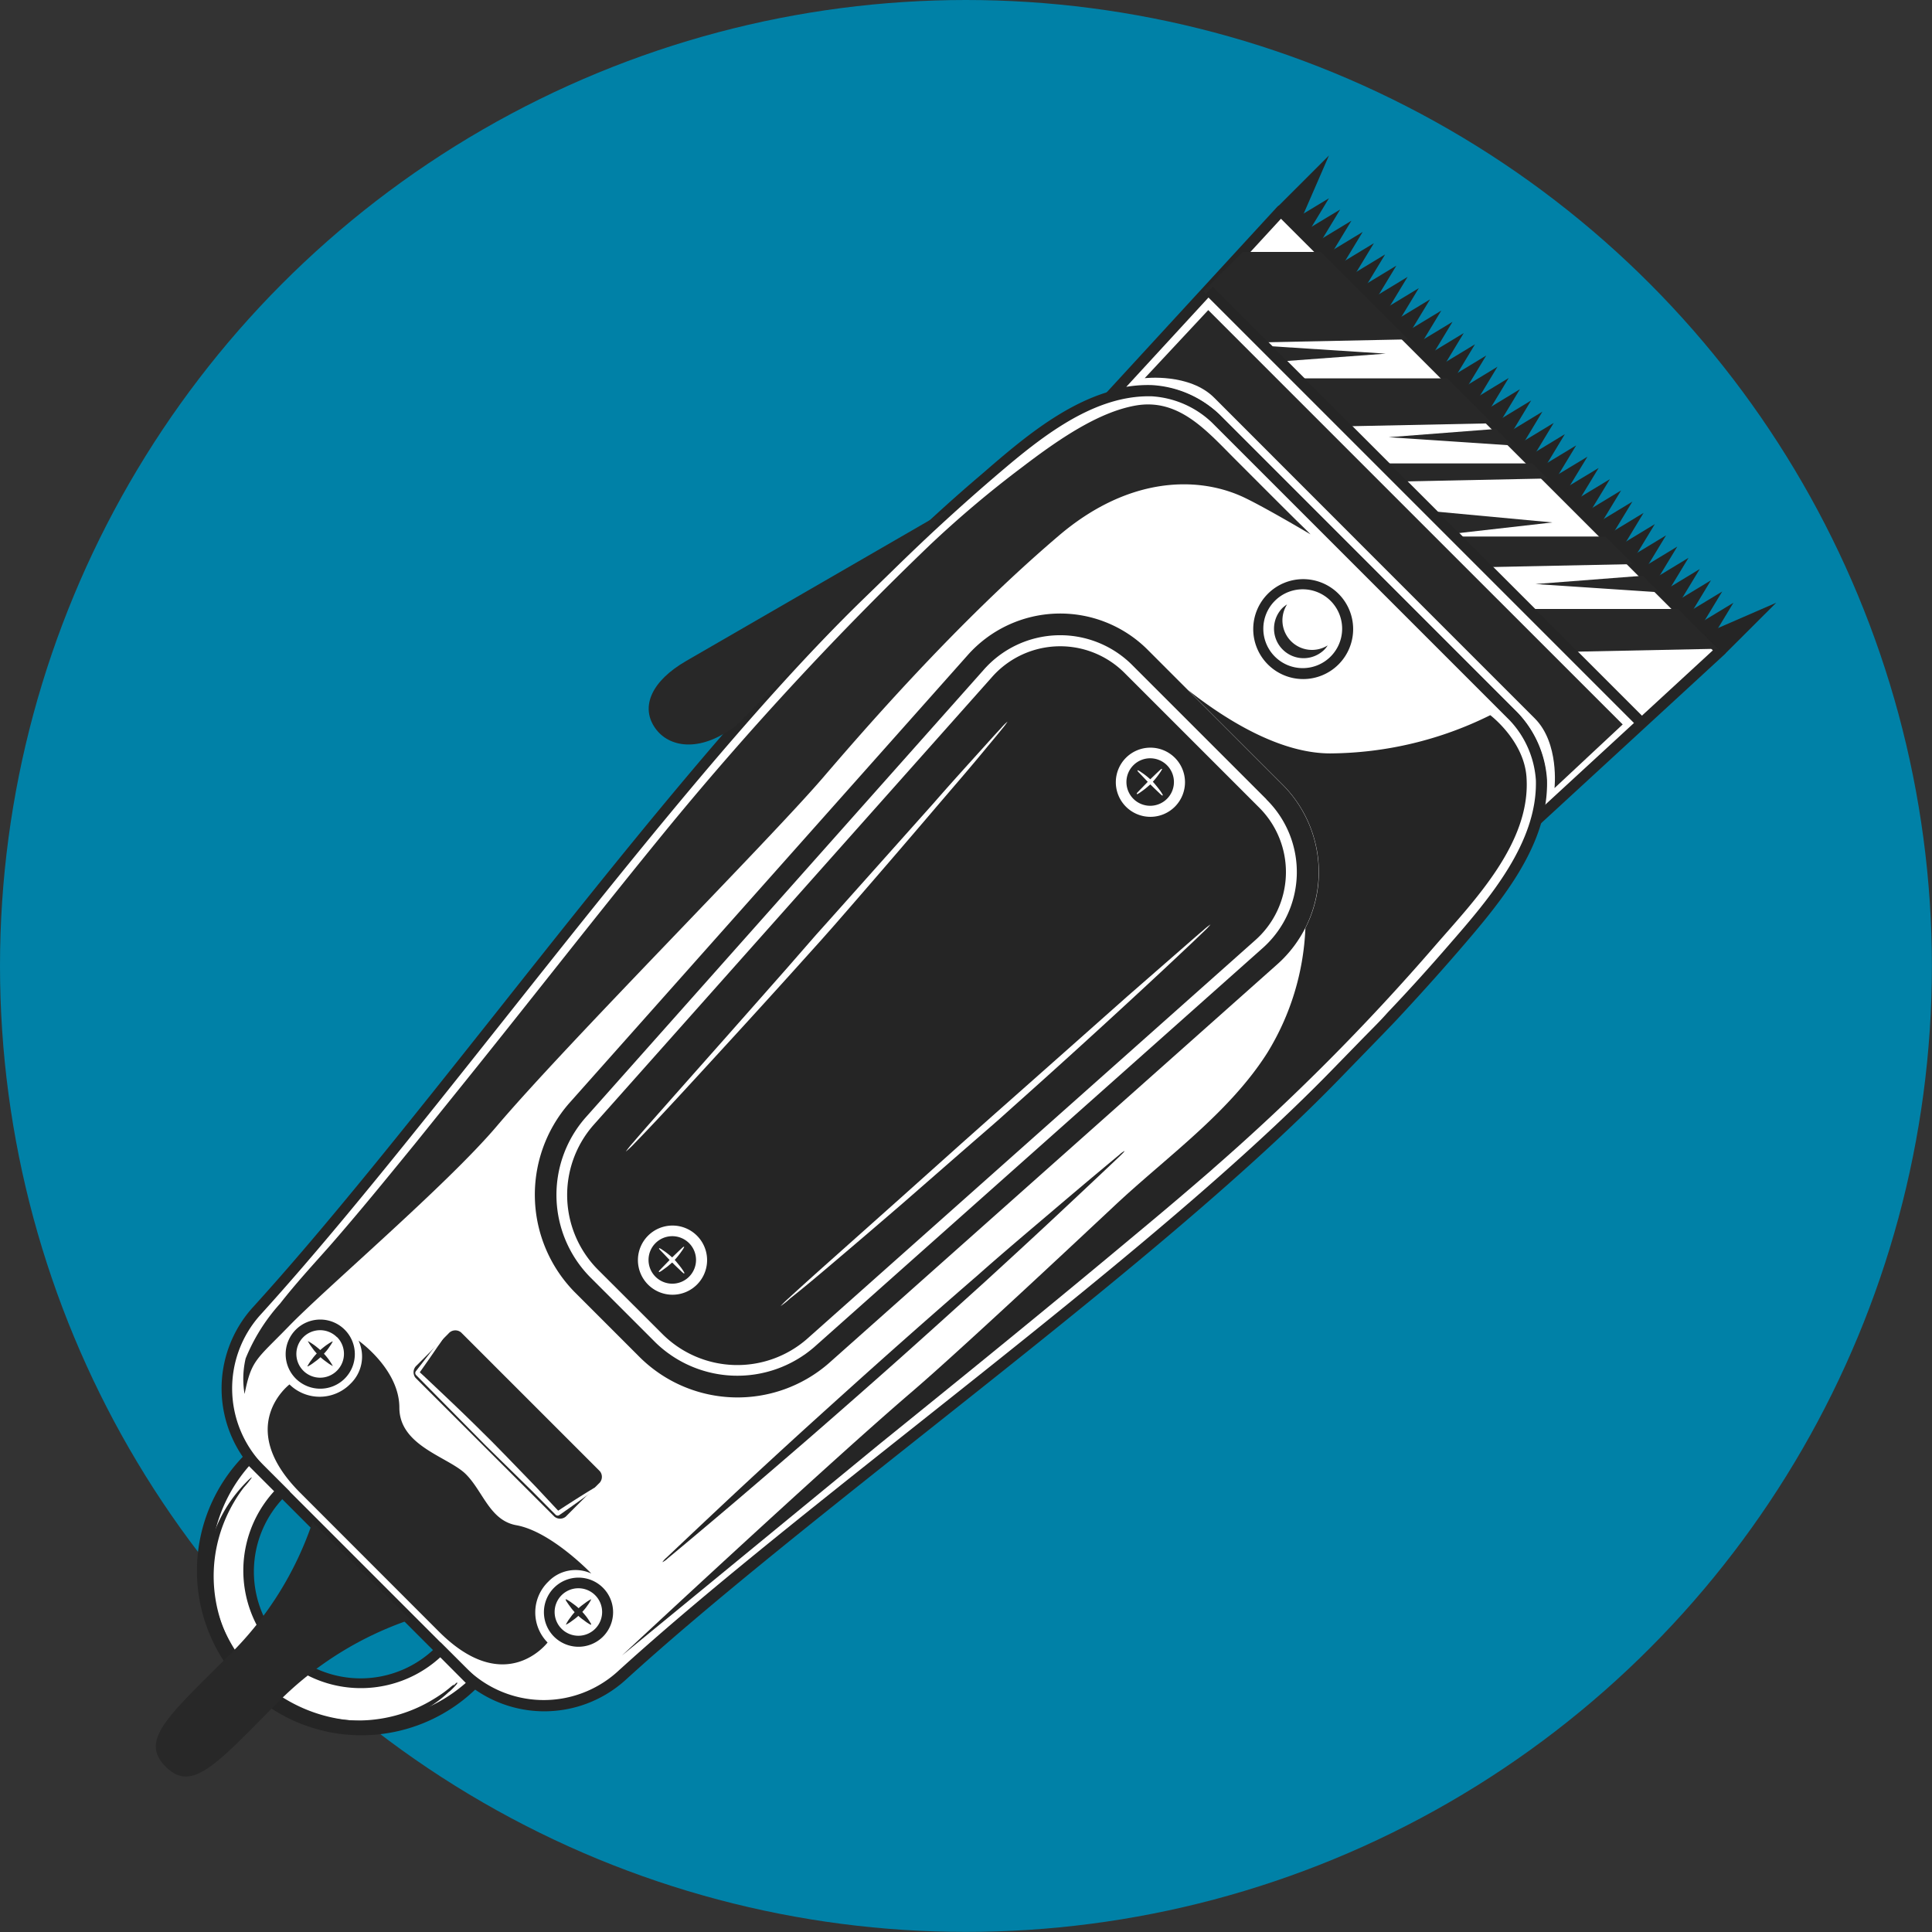 <svg xmlns="http://www.w3.org/2000/svg" viewBox="0 0 196.07 196.07"><rect x="0" y="0" width="196.07" height="196.07" fill="#333333" stroke="none"/><defs><style>.cls-1{fill:#0081a7;}.cls-2{fill:#fff;}.cls-3{fill:#252525;}.cls-4{fill:#282828;}</style></defs><title>icon4</title><g id="Layer_2" data-name="Layer 2"><g id="icon4"><circle class="cls-1" cx="98.03" cy="98.03" r="98.03"/><path class="cls-2" d="M155.81,83.34a13.55,13.55,0,0,0,.57-4.21,10.31,10.31,0,0,0-2.83-6.48L138.46,57.56l-15.1-15.1a10.28,10.28,0,0,0-6.48-2.83,13.5,13.5,0,0,0-4.15.56h0L130,21.41,174.63,66,155.81,83.34Z"/><path class="cls-3" d="M155.42,83.73h0a.5.5,0,0,1-.16-.4.51.51,0,0,1,0-.17,13.14,13.14,0,0,0,.55-4A9.83,9.83,0,0,0,153.17,73L123,42.85a9.73,9.73,0,0,0-6.11-2.67,12.83,12.83,0,0,0-4,.53.55.55,0,0,1-.57-.9L129.61,21a.52.52,0,0,1,.39-.17.51.51,0,0,1,.4.16L175,65.63a.56.56,0,0,1,0,.8L156.19,83.74a.68.68,0,0,1-.25.14A.56.56,0,0,1,155.42,83.73ZM123.75,42.07l30.19,30.2a10.71,10.71,0,0,1,3,6.85,12.9,12.9,0,0,1-.19,2.61L173.83,66,130,22.2l-15.7,17.06a13.19,13.19,0,0,1,2.56-.18A10.76,10.76,0,0,1,123.75,42.07Z"/><path class="cls-2" d="M135.77,108.77l2.7-2.77c.93-1,1.86-1.91,2.78-2.88q3.23-3.39,6.29-6.94c4-4.63,9.06-10.47,8.89-17a10.28,10.28,0,0,0-2.83-6.47L138.5,57.6,123.4,42.5a10.28,10.28,0,0,0-6.48-2.83c-6.54-.18-12.37,4.88-17,8.89-2.35,2-4.67,4.14-6.93,6.29-1,.92-1.93,1.84-2.89,2.78s-1.84,1.8-2.77,2.69C67.82,79.24,43.93,113.39,26,133.11a11.75,11.75,0,0,0,.38,16l10.31,10.31L47,169.73a11.75,11.75,0,0,0,16,.38C82.7,152.16,116.86,128.28,135.77,108.77Z"/><path class="cls-3" d="M46.6,170.12,26,149.5a12.27,12.27,0,0,1-.4-16.76c7.47-8.21,15.88-18.8,24.77-30C62.74,87.12,75.54,71,86.94,59.93l2.77-2.7c1.13-1.1,2.05-2,2.89-2.78,2.17-2.07,4.51-4.19,7-6.3,4.74-4.11,10.64-9.21,17.39-9a10.81,10.81,0,0,1,6.85,3L154,72.31a10.84,10.84,0,0,1,3,6.85c.18,6.75-4.93,12.65-9,17.38-2.11,2.44-4.23,4.78-6.3,7-.8.84-1.66,1.73-2.79,2.89l-2.69,2.77c-11,11.4-27.19,24.2-42.8,36.58-11.21,8.9-21.8,17.3-30,24.77A12.28,12.28,0,0,1,46.6,170.12ZM123,42.89a9.72,9.72,0,0,0-6.1-2.67c-6.33-.17-12,4.78-16.64,8.76-2.42,2.1-4.75,4.21-6.92,6.27-.83.79-1.75,1.67-2.87,2.77l-2.78,2.7c-11.34,11-24.12,27.11-36.48,42.69-8.91,11.23-17.33,21.83-24.82,30.07a11.16,11.16,0,0,0,.36,15.24l20.62,20.62a11.16,11.16,0,0,0,15.24.36c8.23-7.5,18.84-15.91,30.07-24.82,15.58-12.36,31.69-25.14,42.69-36.49l2.7-2.77c1.12-1.15,2-2,2.77-2.88,2.06-2.16,4.17-4.49,6.27-6.92,4-4.59,8.93-10.31,8.76-16.63a9.78,9.78,0,0,0-2.67-6.1Z"/><path class="cls-2" d="M48.1,170.83A16.15,16.15,0,1,1,25.26,148l3.37,3.37a11.38,11.38,0,1,0,16.09,16.09Z"/><path class="cls-3" d="M24.87,171.22a16.71,16.71,0,0,1,0-23.61l.39-.39,4.15,4.15-.39.39a10.83,10.83,0,1,0,15.32,15.31l.38-.38,4.15,4.14-.39.39A16.71,16.71,0,0,1,24.87,171.22Zm.4-22.43a15.59,15.59,0,0,0,22,22l-2.59-2.6a11.93,11.93,0,0,1-16.86-16.85Z"/><path class="cls-3" d="M82.62,136.72a11.92,11.92,0,0,1-16.09-.47l-6.69-6.69a11.9,11.9,0,0,1-.47-16.08L99.81,68A10.34,10.34,0,0,1,115,67.59l13.53,13.53a10.33,10.33,0,0,1-.45,15.17Z"/><path class="cls-2" d="M65.75,137l-6.68-6.69a13,13,0,0,1-.52-17.59L99,67.3a11.43,11.43,0,0,1,16.77-.49l13.52,13.53a11.43,11.43,0,0,1-.49,16.77L83.35,137.54A13,13,0,0,1,65.75,137ZM114.2,68.37a9.23,9.23,0,0,0-13.57.39L60.2,114.21a10.76,10.76,0,0,0,.42,14.58l6.69,6.68a10.76,10.76,0,0,0,14.57.43l45.45-40.43a9.24,9.24,0,0,0,.4-13.57Z"/><polygon class="cls-3" points="131.04 22.43 134.87 20.12 132.55 23.95 131.04 22.43"/><polygon class="cls-3" points="129.66 20.99 134.87 15.78 131.71 23.05 129.66 20.99"/><polygon class="cls-3" points="175.04 66.38 180.26 61.17 172.99 64.33 175.04 66.38"/><polygon class="cls-3" points="132.18 23.57 136.01 21.26 133.69 25.09 132.18 23.57"/><polygon class="cls-3" points="133.32 24.72 137.15 22.4 134.83 26.23 133.32 24.72"/><polygon class="cls-3" points="134.46 25.86 138.29 23.54 135.97 27.37 134.46 25.86"/><polygon class="cls-3" points="135.6 27 139.43 24.68 137.11 28.51 135.6 27"/><polygon class="cls-3" points="136.74 28.14 140.57 25.82 138.25 29.65 136.74 28.14"/><polygon class="cls-3" points="137.88 29.28 141.71 26.96 139.39 30.79 137.88 29.28"/><polygon class="cls-3" points="139.02 30.42 142.85 28.1 140.53 31.93 139.02 30.42"/><polygon class="cls-3" points="140.16 31.56 143.99 29.24 141.67 33.07 140.16 31.56"/><polygon class="cls-3" points="141.3 32.7 145.13 30.38 142.81 34.21 141.3 32.7"/><polygon class="cls-3" points="142.44 33.84 146.27 31.52 143.95 35.35 142.44 33.84"/><polygon class="cls-3" points="144.72 36.12 148.55 33.8 146.23 37.63 144.72 36.12"/><polygon class="cls-3" points="147 38.4 150.83 36.08 148.51 39.91 147 38.4"/><polygon class="cls-3" points="149.29 40.68 153.11 38.36 150.8 42.19 149.29 40.68"/><polygon class="cls-3" points="151.57 42.96 155.39 40.64 153.08 44.47 151.57 42.96"/><polygon class="cls-3" points="153.85 45.24 157.68 42.92 155.36 46.75 153.85 45.24"/><polygon class="cls-3" points="156.13 47.52 159.96 45.2 157.64 49.03 156.13 47.52"/><polygon class="cls-3" points="158.41 49.8 162.24 47.49 159.92 51.31 158.41 49.8"/><polygon class="cls-3" points="160.69 52.09 164.52 49.77 162.2 53.59 160.69 52.09"/><polygon class="cls-3" points="143.58 34.98 147.41 32.66 145.09 36.49 143.58 34.98"/><polygon class="cls-3" points="145.86 37.26 149.69 34.94 147.38 38.77 145.86 37.26"/><polygon class="cls-3" points="148.15 39.54 151.97 37.22 149.66 41.05 148.15 39.54"/><polygon class="cls-3" points="150.43 41.82 154.25 39.5 151.94 43.33 150.43 41.82"/><polygon class="cls-3" points="152.71 44.1 156.53 41.78 154.22 45.61 152.71 44.1"/><polygon class="cls-3" points="154.99 46.38 158.81 44.06 156.5 47.89 154.99 46.38"/><polygon class="cls-3" points="157.27 48.66 161.1 46.35 158.78 50.17 157.27 48.66"/><polygon class="cls-3" points="159.55 50.94 163.38 48.63 161.06 52.45 159.55 50.94"/><polygon class="cls-3" points="161.83 53.23 165.66 50.91 163.34 54.73 161.83 53.23"/><polygon class="cls-3" points="162.97 54.37 166.8 52.05 164.48 55.88 162.97 54.37"/><polygon class="cls-3" points="164.11 55.51 167.94 53.19 165.62 57.02 164.11 55.51"/><polygon class="cls-3" points="165.25 56.65 169.08 54.33 166.76 58.16 165.25 56.65"/><polygon class="cls-3" points="166.39 57.79 170.22 55.47 167.9 59.3 166.39 57.79"/><polygon class="cls-3" points="167.53 58.93 171.36 56.61 169.04 60.44 167.53 58.93"/><polygon class="cls-3" points="168.67 60.07 172.5 57.75 170.18 61.58 168.67 60.07"/><polygon class="cls-3" points="169.81 61.21 173.64 58.89 171.32 62.72 169.81 61.21"/><polygon class="cls-3" points="170.95 62.35 174.78 60.03 172.46 63.86 170.95 62.35"/><polygon class="cls-3" points="172.09 63.49 175.92 61.17 173.6 65 172.09 63.49"/><path class="cls-3" d="M128.51,81.12a10.33,10.33,0,0,1-.45,15.17L82.62,136.72a11.92,11.92,0,0,1-16.09-.47l-6.69-6.69a11.9,11.9,0,0,1-.47-16.08L99.81,68A10.34,10.34,0,0,1,115,67.59l13.53,13.53m1.55-1.56L116.53,66a12.55,12.55,0,0,0-18.37.54L57.73,112a14.11,14.11,0,0,0,.56,19.1L65,137.81a14.1,14.1,0,0,0,19.1.55l45.45-40.43a12.54,12.54,0,0,0,.53-18.37Z"/><circle class="cls-3" cx="68.23" cy="127.87" r="2.96"/><path class="cls-2" d="M65.75,130.35a3.51,3.51,0,1,1,5,0A3.51,3.51,0,0,1,65.75,130.35Zm4.18-4.19a2.41,2.41,0,1,0,0,3.41A2.41,2.41,0,0,0,69.93,126.16Z"/><path class="cls-3" d="M56.21,166.08a3.51,3.51,0,1,1,5,0A3.52,3.52,0,0,1,56.21,166.08Zm4.19-4.19a2.41,2.41,0,1,0,0,3.41A2.41,2.41,0,0,0,60.4,161.89Z"/><path class="cls-3" d="M118.82,81.46a3,3,0,1,1,0-4.19A2.95,2.95,0,0,1,118.82,81.46Z"/><path class="cls-2" d="M114.25,81.85a3.51,3.51,0,1,1,5,0A3.51,3.51,0,0,1,114.25,81.85Zm4.18-4.19a2.41,2.41,0,1,0,0,3.41A2.41,2.41,0,0,0,118.43,77.66Z"/><path class="cls-4" d="M57.53,153.8a.9.9,0,0,1-1.26.12l-14.1-14.09a.91.91,0,0,1,.12-1.26l3.23-3.24a.91.91,0,0,1,1.27-.11l14.09,14.09a.9.9,0,0,1-.12,1.26Z"/><path class="cls-4" d="M74.7,73.66l-.65.43c-3.37,2.29-6.39,1.69-7.68-.38h0c-1.3-2.06-.25-4.6,3.28-6.64l26.64-15.4"/><path class="cls-3" d="M46,171a4,4,0,0,0-.4.32c-.2.16-.4.32-.61.47-.45.32-.91.61-1.38.88a14.65,14.65,0,0,1-21.39-16.64,14.93,14.93,0,0,1,1.54-3.61,13.24,13.24,0,0,1,1-1.48,8.8,8.8,0,0,0,.8-1c-.07-.07-.87.8-.92.85a15.28,15.28,0,0,0-1.19,1.47,14.53,14.53,0,0,0-1.84,3.62,14.75,14.75,0,0,0-.59,7.29A14.9,14.9,0,0,0,31.73,175a14.62,14.62,0,0,0,1.46.32,14.58,14.58,0,0,0,10.9-2.43,13,13,0,0,0,1.47-1.19c.06,0,.93-.85.85-.92s-.16.09-.38.28C46,171,46.25,170.84,46,171Z"/><path class="cls-4" d="M133,54.23s-5.05-3-7.06-3.89c-4.65-2.05-11.58-1.89-18.53,4.06C97,63.27,87.54,74.24,83.52,78.92c-5.59,6.5-25.84,26.82-33.08,35.34-5.08,6-17.39,16.46-21.18,20.39C26,138,25.52,138,24.82,141.47a9.08,9.08,0,0,1,.11-3.61,19,19,0,0,1,3.49-5.56c1.56-2,3.27-3.86,4.95-5.75,3-3.42,5.91-7,8.79-10.53l5-6.21c7-8.69,13.83-17.5,20.9-26.12A332.27,332.27,0,0,1,94.37,55.31a109.15,109.15,0,0,1,9.39-7.92c3.68-2.81,7.7-5.56,11.47-6.23,4.43-.79,7.27,2.61,10.18,5.51,2,2,4.1,4.11,6.16,6.15C132.05,53.29,132.54,53.75,133,54.23Z"/><path class="cls-3" d="M30,139.89a3.51,3.51,0,1,1,5,0A3.52,3.52,0,0,1,30,139.89Zm4.19-4.19a2.41,2.41,0,1,0,0,3.41A2.41,2.41,0,0,0,34.21,135.7Z"/><path class="cls-2" d="M60.88,150.74s-.38.33-.47.39c-.85.66-1.74,1.28-2.62,1.91l-1,.7a.3.3,0,0,1-.39,0h0L54,151.32l-3.06-3-1.69-1.66-.66-.67-5.84-5.91-.53-.54h0a.3.3,0,0,1,0-.4l2-2.58c.26-.33.52-.66.79-1,.07-.08.3-.36.34-.35s-.17.32-.22.4c-.21.34-.44.68-.68,1-.62.92-1.27,1.84-1.92,2.76v-.17l.47.43c2,1.89,4.05,3.81,6,5.76l.73.72c.56.56,1.11,1.13,1.66,1.69l3,3.1,2.32,2.48h-.17l1-.65c.91-.58,1.84-1.18,2.75-1.72C60.41,151,60.86,150.69,60.88,150.74Z"/><path class="cls-4" d="M44.59,165.63,30.47,151.5c-6.73-6.73-1.09-11-1.09-11a4.37,4.37,0,0,0,6.18-.06,3.83,3.83,0,0,0,.83-4.38s4.14,2.89,4.14,6.8,5,5,6.75,6.75,2.43,4.7,5.13,5.18c3.54.64,7.6,4.9,7.6,4.9a3.82,3.82,0,0,0-4.37.83,4.35,4.35,0,0,0-.07,6.17s-4.25,5.65-11-1.08L30.47,151.5"/><path class="cls-3" d="M67.76,158.16c.11-.09,2.72-2.25,6.91-5.81,2.45-2.09,4.94-4.23,7.39-6.35,3.07-2.67,6.1-5.33,9-7.91s5.88-5.28,8.89-8c2.39-2.19,4.81-4.41,7.16-6.61,4-3.74,6.48-6.09,6.58-6.19.28-.27.45-.45.43-.48a2.11,2.11,0,0,0-.52.38c-.11.09-2.73,2.25-6.91,5.81-2.46,2.09-5,4.23-7.4,6.36-3.07,2.66-6.1,5.32-9,7.9s-5.89,5.28-8.89,8c-2.4,2.19-4.81,4.41-7.17,6.61-4,3.75-6.47,6.09-6.57,6.19a2.18,2.18,0,0,0-.44.48A1.93,1.93,0,0,0,67.76,158.16Z"/><path class="cls-2" d="M63.51,116.87a10.59,10.59,0,0,1,.74-.92c1.35-1.58,2.76-3.15,4.14-4.72l5.9-6.66,5.51-6.24,3-3.44,1.22-1.36,10.71-12c1.74-2,3.47-3.9,5.22-5.84.54-.6,1.09-1.21,1.65-1.81a5.58,5.58,0,0,1,.65-.65,6.36,6.36,0,0,1-.51.69c-.49.61-1,1.22-1.51,1.83-1.64,2-3.32,3.94-5,5.9Q90,87.79,84.68,93.89l-1.31,1.48L80.3,98.78q-2.79,3.09-5.59,6.15-3,3.28-6,6.53c-1.42,1.53-2.87,3.09-4.3,4.56A9.08,9.08,0,0,1,63.51,116.87Z"/><path class="cls-2" d="M79.22,132.55a9.83,9.83,0,0,1,.85-.83c1.52-1.4,3.1-2.81,4.66-4.2l6.64-5.92,6.2-5.55L101,113l1.37-1.21q6-5.31,12-10.64L120.27,96c.62-.54,1.23-1.08,1.85-1.6a5.8,5.8,0,0,1,.73-.58,5.82,5.82,0,0,1-.59.63c-.56.54-1.14,1.1-1.72,1.64-1.86,1.76-3.75,3.52-5.65,5.27q-5.91,5.46-12,10.89l-1.47,1.32c-1.14,1-2.3,2-3.45,3L91.75,122q-3.37,2.91-6.74,5.77c-1.6,1.36-3.22,2.74-4.82,4A8.1,8.1,0,0,1,79.22,132.55Z"/><path class="cls-3" d="M31.24,138.67a4.2,4.2,0,0,0,.46-.28l.46-.34a5.87,5.87,0,0,0,.52-.46c.16-.16.32-.34.47-.52s.23-.31.34-.47a3.33,3.33,0,0,0,.28-.46,0,0,0,0,0,0,0s0,0-.05,0a4.2,4.2,0,0,0-.46.28,5,5,0,0,0-.46.34,5.87,5.87,0,0,0-.52.46c-.16.16-.32.34-.47.52l-.34.46c-.18.27-.27.46-.28.46s0,0,0,0A0,0,0,0,0,31.24,138.67Z"/><path class="cls-3" d="M33.77,138.62s-.1-.19-.28-.46-.22-.31-.34-.46-.31-.36-.47-.52a5.87,5.87,0,0,0-.52-.46,5,5,0,0,0-.46-.34,4.2,4.2,0,0,0-.46-.28s0,0,0,0a0,0,0,0,0,0,0,5.23,5.23,0,0,0,.28.46l.34.47c.15.18.31.36.47.52a5.87,5.87,0,0,0,.52.46l.46.34a4.2,4.2,0,0,0,.46.28,0,0,0,0,0,.05,0S33.78,138.65,33.77,138.62Z"/><path class="cls-3" d="M57.45,164.88a4.2,4.2,0,0,0,.46-.28l.46-.34a5.87,5.87,0,0,0,.52-.46c.16-.16.32-.34.47-.52s.23-.31.34-.46.28-.46.28-.46,0-.05,0-.06,0,0,0,0a4.2,4.2,0,0,0-.46.28l-.46.34a5.87,5.87,0,0,0-.52.46c-.16.16-.32.34-.47.52l-.34.46c-.18.27-.27.46-.28.46s0,0,0,.06S57.43,164.89,57.45,164.88Z"/><path class="cls-3" d="M60,164.83s-.1-.19-.28-.46-.22-.31-.34-.46-.31-.36-.47-.52a5.87,5.87,0,0,0-.52-.46l-.46-.34a4.2,4.2,0,0,0-.46-.28s0,0-.05,0,0,0,0,.06.1.19.28.46l.34.46c.15.18.31.36.47.52a5.87,5.87,0,0,0,.52.46l.46.34a4.2,4.2,0,0,0,.46.28s0,0,0,0S60,164.86,60,164.83Z"/><path class="cls-2" d="M66.87,129.09s0-.06,0-.08.17-.19.26-.29l.39-.4.36-.37.19-.21.09-.08.73-.7.35-.33.12-.1s0,0,.06,0,0,0,0,.06a1,1,0,0,1-.08.14c-.08.14-.18.27-.27.4a8.27,8.27,0,0,1-.65.79l-.08.09-.21.19-.4.34-.45.33a2.07,2.07,0,0,1-.35.22S66.88,129.1,66.87,129.09Z"/><path class="cls-2" d="M69.45,129.23s-.06,0-.07,0a3.85,3.85,0,0,1-.3-.27l-.4-.38-.37-.36-.21-.2-.08-.08-.69-.73-.34-.35-.1-.12s0,0,0-.06,0,0,.06,0l.14.07.41.28a9.46,9.46,0,0,1,.78.64l.09.09c.07.06.13.14.2.21l.33.4c.12.15.23.29.34.45a3.87,3.87,0,0,1,.21.34S69.47,129.21,69.45,129.23Z"/><path class="cls-2" d="M115.37,80.59s0-.06,0-.08.17-.19.26-.29l.39-.4.36-.37.19-.21.09-.08.73-.7.35-.33.12-.1s0,0,.06,0,0,0,0,.06a1,1,0,0,1-.08.14c-.08.14-.18.27-.27.4a8.27,8.27,0,0,1-.65.79l-.08.09-.21.19-.4.34q-.23.18-.45.33a2.07,2.07,0,0,1-.35.22S115.38,80.6,115.37,80.59Z"/><path class="cls-2" d="M118,80.73s-.06,0-.07,0a3.85,3.85,0,0,1-.3-.27l-.4-.38-.37-.36-.21-.2-.08-.08-.69-.73-.34-.35-.1-.12s0,0,0-.06,0,0,.06,0l.14.07.41.28a9.46,9.46,0,0,1,.78.64l.09.09c.07.06.13.14.2.21l.33.4c.12.15.23.29.34.45a3.87,3.87,0,0,1,.21.34S118,80.71,118,80.73Z"/><path class="cls-4" d="M143.62,52.47l-21-21-6.45,6.91s4.56-.54,7.07,2l16.26,16.27,16.26,16.26c2.51,2.51,2,7.07,2,7.07l6.92-6.46Z"/><polygon class="cls-4" points="135.84 43.28 130.95 38.4 146.88 38.4 151.44 42.96 135.84 43.28"/><polygon class="cls-4" points="150.13 57.57 147.02 54.45 162.93 54.45 165.73 57.25 150.13 57.57"/><polygon class="cls-4" points="141.44 48.88 139.61 47.03 155.51 47.03 157.04 48.56 141.44 48.88"/><polygon class="cls-4" points="158.71 66.16 154.38 61.8 170.29 61.8 174.32 65.84 158.71 66.16"/><polygon class="cls-4" points="134.05 25.57 126.12 25.57 122.12 29.56 127.32 34.76 142.92 34.44 134.05 25.57"/><polygon class="cls-4" points="144.34 51.79 157.55 53.02 146.81 54.24 144.34 51.79"/><polygon class="cls-4" points="127.62 35.05 140.63 35.89 129.28 36.73 127.62 35.05"/><polygon class="cls-4" points="153.48 45.21 140.93 44.37 151.82 43.53 153.48 45.21"/><polygon class="cls-4" points="168.39 60.11 155.83 59.27 166.72 58.43 168.39 60.11"/><circle class="cls-2" cx="132.25" cy="63.84" r="4.52"/><path class="cls-3" d="M128.67,67.43a5.07,5.07,0,1,1,7.17,0A5.07,5.07,0,0,1,128.67,67.43ZM135.06,61a4,4,0,1,0,0,5.61A4,4,0,0,0,135.06,61Z"/><path class="cls-4" d="M131,65.05a3,3,0,0,1-.38-3.71,2.72,2.72,0,0,0-.51.4A3,3,0,0,0,134.33,66a2.43,2.43,0,0,0,.41-.5A3,3,0,0,1,131,65.05Z"/><path class="cls-3" d="M145.62,96c4-4.61,9.74-10.46,9.3-17.1-.24-3.73-3.68-6.32-3.68-6.32A37,37,0,0,1,135,76.46c-5.12,0-10.58-3.4-14.42-6.42l9.52,9.52a12.57,12.57,0,0,1,3.74,9.3,12.41,12.41,0,0,1-1.36,5.32,26.13,26.13,0,0,1-3.85,12.64c-3.88,6.14-10.33,10.66-15.57,15.59-4.87,4.56-9.75,9.12-14.68,13.62-1.91,1.74-3.82,3.48-5.78,5.17C83.94,148.6,63.13,168,63.13,168l10.09-8.28,16.1-13.22c8.77-7.08,17.52-14.19,26.16-21.42q3.8-3.15,7.52-6.38l.14-.13A225.61,225.61,0,0,0,145.62,96Z"/><path class="cls-4" d="M41.64,164.37a34.43,34.43,0,0,0-13.36,8.31C22,179,19.51,182,16.81,179.29s.29-5.16,6.6-11.47a34.28,34.28,0,0,0,8.31-13.36"/><rect class="cls-3" x="144.13" y="20.38" width="1.1" height="62.15" transform="translate(5.99 117.37) rotate(-45)"/></g></g></svg>
